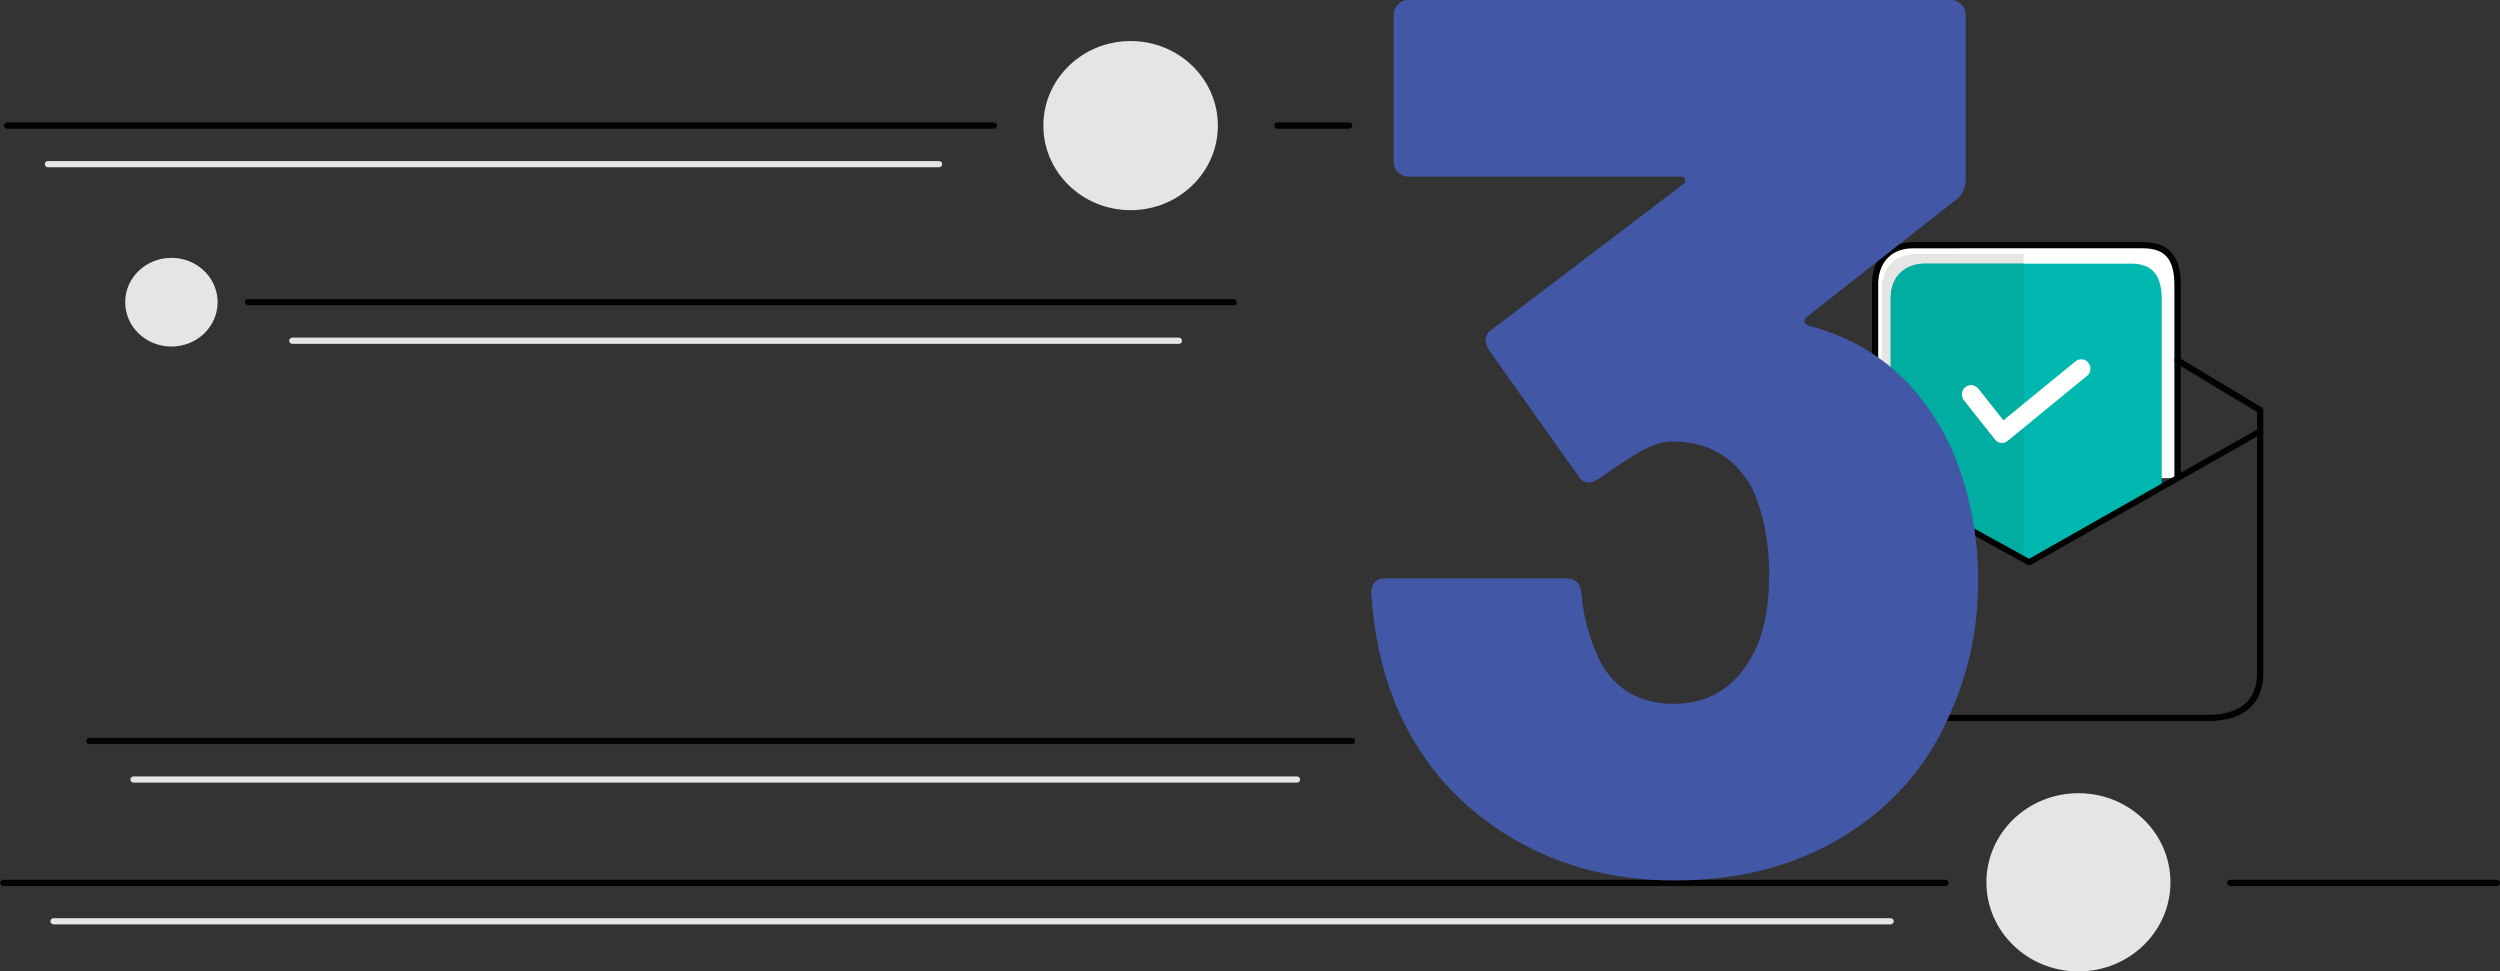 <?xml version="1.0" encoding="utf-8"?>
<!-- Generator: Adobe Illustrator 24.0.0, SVG Export Plug-In . SVG Version: 6.00 Build 0)  -->
<svg version="1.1" id="Layer_1" xmlns="http://www.w3.org/2000/svg" xmlns:xlink="http://www.w3.org/1999/xlink" x="0px" y="0px"
	 viewBox="0 0 1206.2 468.7" enable-background="new 0 0 1206.2 468.7" xml:space="preserve">
<rect x="0" y="0" width="1206.2" height="468.7" fill="#333333" stroke="none"/>
<g>
	<g>
		<g>
			<path fill="#FFFFFF" d="M904.7,230.2c0,0,0-80.2,0-93.3s9.1-18.6,18.4-18.6s99.9,0,110.9,0s16.7,5.4,16.7,19.3
				c0,6.8,0,93.1,0,93.1"/>
			<path fill="#020202" d="M1050.6,232.2c-0.8,0-1.5-0.7-1.5-1.5v-93.1c0-12.5-4.5-17.8-15.2-17.8H923.1c-12.5,0-16.9,9.2-16.9,17.1
				v93.3c0,0.8-0.7,1.5-1.5,1.5s-1.5-0.7-1.5-1.5v-93.3c0-14.8,10.7-20.1,19.9-20.1h110.9c12.4,0,18.2,6.6,18.2,20.8v93.1
				C1052.1,231.6,1051.4,232.2,1050.6,232.2z"/>
		</g>
		<g>
			<path fill="#E5E5E4" d="M976.4,122.5c-23.5,0-47.5,0-51.9,0c-8.3,0-16.5,5-16.5,16.6s0,90.6,0,90.6l66.9,36.8"/>
		</g>
		<g>
			<path fill="#00B8B0" d="M1043,235c0,0,0-84.4,0-90.5c0-12.4-5.1-17.3-14.9-17.3s-91,0-99.3,0s-16.5,5-16.5,16.6s0,90.6,0,90.6
				l66.9,36.8L1043,235z"/>
		</g>
		<g>
			<path fill="#020202" d="M1065.3,347.9H892.6c-18,0-29.6-9.2-29.6-23.3V198c0-0.5,0.3-1.1,0.8-1.3l40.2-22.4
				c0.7-0.4,1.6-0.1,2,0.6c0.4,0.7,0.1,1.6-0.6,2L866,198.8v125.8c0,12.4,10.5,20.3,26.6,20.3h172.7c10.8,0,23.7-3.5,23.7-20.3
				V198.8l-39.2-23.6c-0.7-0.4-0.9-1.4-0.5-2.1c0.4-0.7,1.3-0.9,2.1-0.5l39.9,24c0.4,0.3,0.7,0.8,0.7,1.3v126.6
				C1092.1,339.6,1082.6,347.9,1065.3,347.9z"/>
		</g>
		<g>
			<path fill="#00ADA0" d="M976.4,127.2c-22.1,0-43.6,0-47.7,0c-8.3,0-16.5,5-16.5,16.6s0,90.6,0,90.6l64.2,35.3L976.4,127.2
				L976.4,127.2z"/>
		</g>
		<g>
			<path fill="#020202" d="M979.1,272.8c-0.2,0-0.5-0.1-0.7-0.2l-114.7-63.2c-0.7-0.4-1-1.3-0.6-2c0.4-0.7,1.3-1,2-0.6l113.9,62.8
				l110.7-62.8c0.7-0.4,1.6-0.2,2,0.6s0.2,1.6-0.6,2l-111.4,63.2C979.6,272.7,979.4,272.8,979.1,272.8z"/>
		</g>
		<g>
			<path fill="#FFFFFF" d="M966,213.7c-0.2,0-0.3,0-0.5,0c-1.2-0.1-2.3-0.7-3-1.7l-15-18.9c-1.5-1.9-1.2-4.8,0.7-6.3
				c2-1.6,4.8-1.2,6.3,0.7l12.1,15.3l34.7-28.4c1.9-1.6,4.8-1.3,6.3,0.6s1.3,4.8-0.6,6.3l-38.2,31.3
				C968.1,213.3,967.1,213.7,966,213.7z"/>
		</g>
	</g>
	<g>
		<path fill="#E5E5E4" d="M625.8,377.6H64.4c-0.8,0-1.5-0.7-1.5-1.5s0.7-1.5,1.5-1.5h561.4c0.8,0,1.5,0.7,1.5,1.5
			S626.7,377.6,625.8,377.6z"/>
	</g>
	<g>
		<path fill="#020202" d="M652.3,359H43.1c-0.8,0-1.5-0.7-1.5-1.5s0.7-1.5,1.5-1.5h609.2c0.8,0,1.5,0.7,1.5,1.5S653.2,359,652.3,359
			z"/>
	</g>
	<g>
		<ellipse fill="#E5E5E4" cx="1002.8" cy="425.7" rx="44.4" ry="43"/>
	</g>
	<g>
		<ellipse fill="#E5E5E4" cx="545.5" cy="60.6" rx="42.1" ry="40.8"/>
	</g>
	<g>
		<path fill="#020202" d="M938.7,427.5H1.6c-0.8,0-1.5-0.7-1.5-1.5s0.7-1.5,1.5-1.5h937.1c0.8,0,1.5,0.7,1.5,1.5
			S939.5,427.5,938.7,427.5z"/>
	</g>
	<g>
		<path fill="#020202" d="M1204.7,427.5H1076c-0.8,0-1.5-0.7-1.5-1.5s0.7-1.5,1.5-1.5h128.7c0.8,0,1.5,0.7,1.5,1.5
			S1205.6,427.5,1204.7,427.5z"/>
	</g>
	<g>
		<path fill="#020202" d="M595.3,147.3H119.6c-0.8,0-1.5-0.7-1.5-1.5s0.7-1.5,1.5-1.5h475.7c0.8,0,1.5,0.7,1.5,1.5
			S596.2,147.3,595.3,147.3z"/>
	</g>
	<g>
		<path fill="#020202" d="M479.6,62.1H3.4c-0.8,0-1.5-0.7-1.5-1.5s0.7-1.5,1.5-1.5h476.2c0.8,0,1.5,0.7,1.5,1.5
			S480.4,62.1,479.6,62.1z"/>
	</g>
	<g>
		<path fill="#020202" d="M651,62.1h-34.7c-0.8,0-1.5-0.7-1.5-1.5s0.7-1.5,1.5-1.5H651c0.8,0,1.5,0.7,1.5,1.5S651.8,62.1,651,62.1z"
			/>
	</g>
	<g>
		<path fill="#E5E5E4" d="M912.2,446H25.8c-0.8,0-1.5-0.7-1.5-1.5s0.7-1.5,1.5-1.5h886.4c0.8,0,1.5,0.7,1.5,1.5S913,446,912.2,446z"
			/>
	</g>
	<g>
		<path fill="#E5E5E4" d="M568.8,165.9H141c-0.8,0-1.5-0.7-1.5-1.5s0.7-1.5,1.5-1.5h427.8c0.8,0,1.5,0.7,1.5,1.5
			S569.7,165.9,568.8,165.9z"/>
	</g>
	<g>
		<path fill="#E5E5E4" d="M453.1,80.7h-430c-0.8,0-1.5-0.7-1.5-1.5s0.7-1.5,1.5-1.5h430c0.8,0,1.5,0.7,1.5,1.5
			S453.9,80.7,453.1,80.7z"/>
	</g>
	<g>
		<g>
			<path fill="#4258A7" d="M954.4,280.2c0,21.6-4,41.8-12,60.6c-10.4,26-27.4,46.5-51,61.5c-23.6,15-51.4,22.5-83.4,22.5
				c-31.2,0-58.8-7.7-82.8-23.1c-24-15.4-41.4-36.3-52.2-62.7c-6.4-16-10.2-33.6-11.4-52.8c0-4.8,2.4-7.2,7.2-7.2h86.4
				c4.8,0,7.4,2.4,7.8,7.2c0.8,10,3.2,19.6,7.2,28.8c3.2,8,8,14.1,14.4,18.3c6.4,4.2,14,6.3,22.8,6.3c16.8,0,29.4-7.6,37.8-22.8
				c5.6-10,8.4-23.2,8.4-39.6c0-16-2.8-30-8.4-42c-8.4-14.8-21.2-22.2-38.4-22.2c-4.4,0-9.3,1.5-14.7,4.5s-12.3,7.5-20.7,13.5
				c-2,1.2-3.6,1.8-4.8,1.8c-2.4,0-4.2-1.2-5.4-3.6l-42.6-60c-1.2-2-1.8-3.6-1.8-4.8c0-2.4,1-4.2,3-5.4l92.4-70.2
				c0.8-0.8,1.1-1.6,0.9-2.4c-0.2-0.8-0.9-1.2-2.1-1.2H679.6c-2,0-3.7-0.7-5.1-2.1c-1.4-1.4-2.1-3.1-2.1-5.1V7.2
				c0-2,0.7-3.7,2.1-5.1c1.4-1.4,3.1-2.1,5.1-2.1h261.6c2,0,3.7,0.7,5.1,2.1c1.4,1.4,2.1,3.1,2.1,5.1V87c0,3.6-1.4,6.6-4.2,9
				l-72.6,57c-0.8,0.8-1.1,1.6-0.9,2.4c0.2,0.8,0.9,1.4,2.1,1.8c32,8.4,55.2,28.8,69.6,61.2C950.4,237.6,954.4,258.2,954.4,280.2z"
				/>
		</g>
	</g>
	<g>
		<ellipse fill="#E5E5E4" cx="82.7" cy="145.8" rx="22.3" ry="21.4"/>
	</g>
</g>
</svg>
